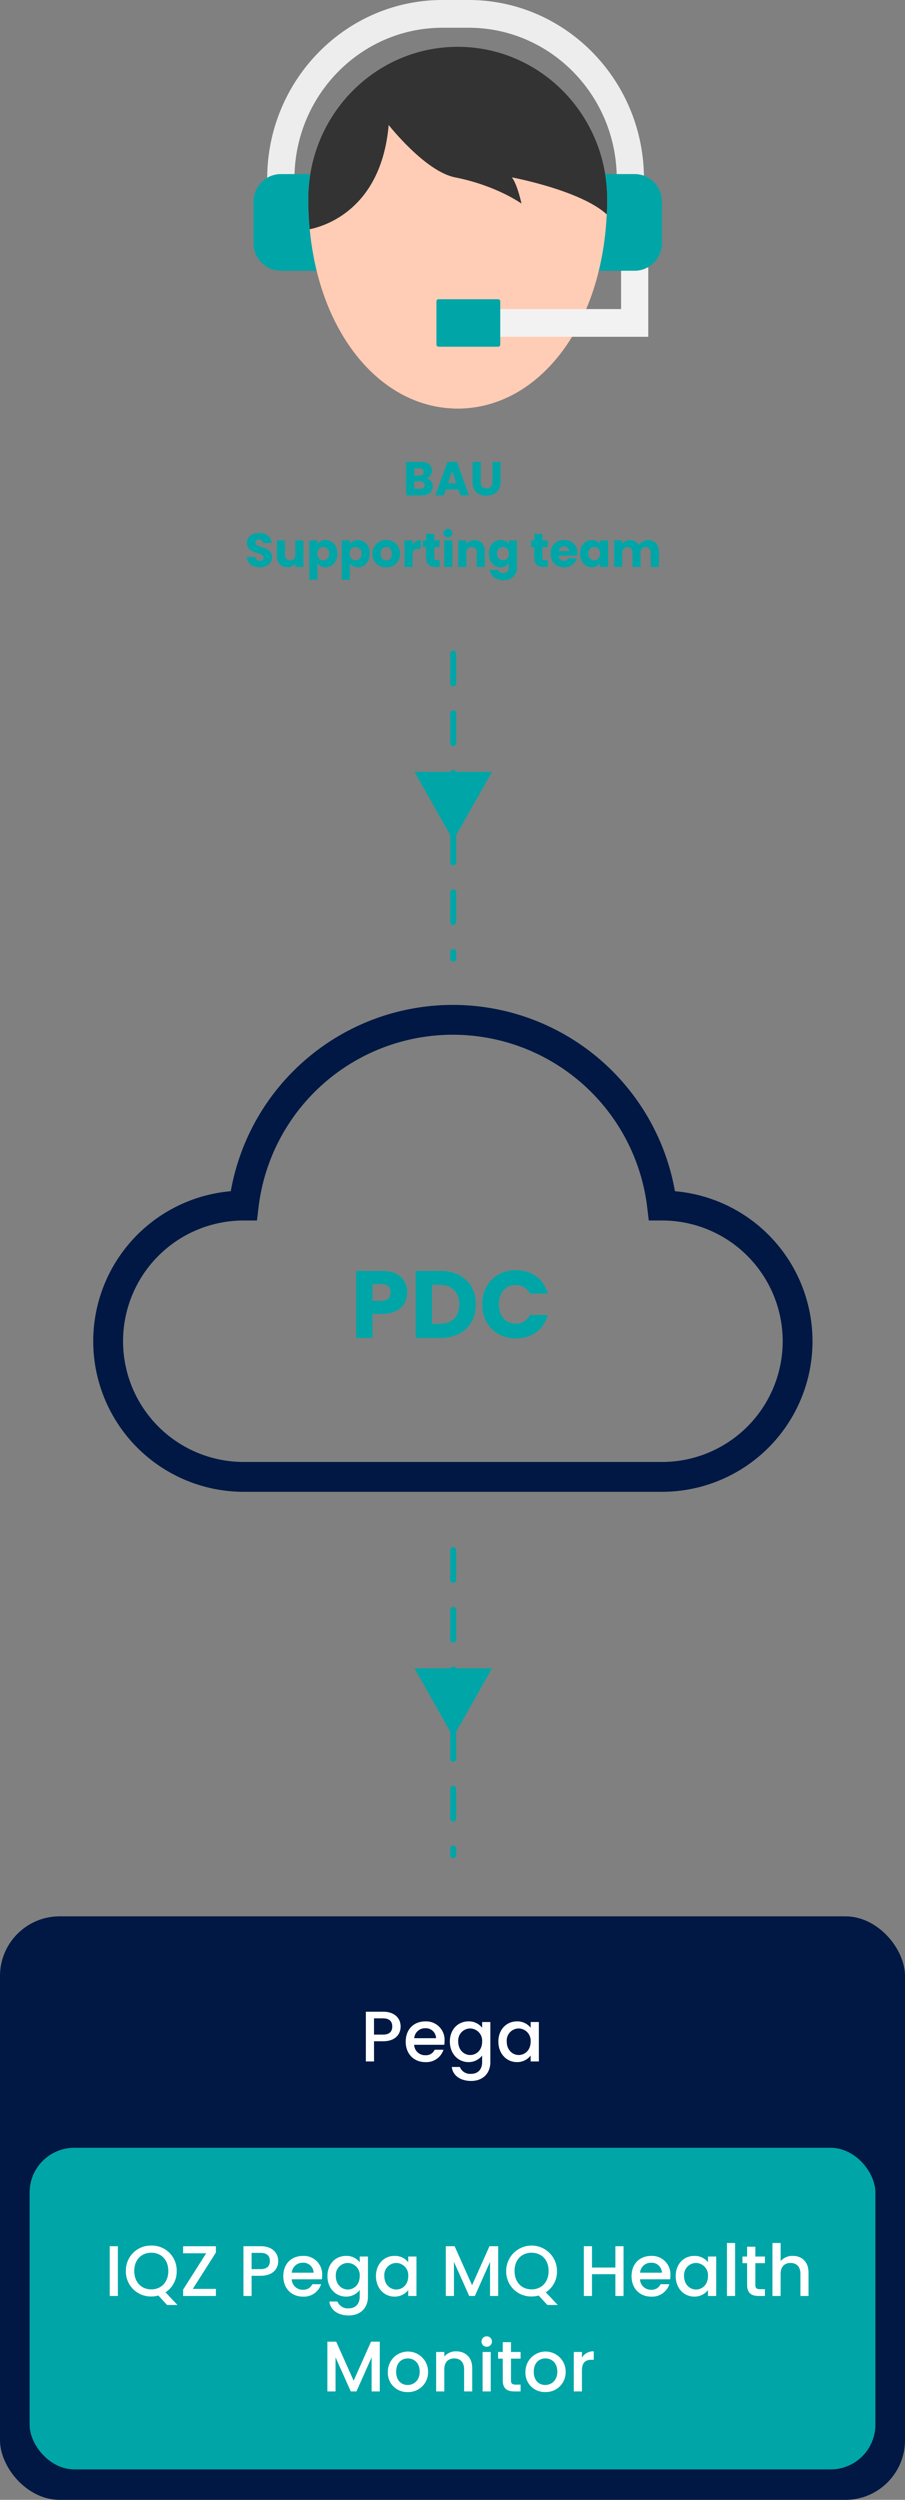 <svg xmlns="http://www.w3.org/2000/svg" width="303.543" height="837.976" viewBox="0 0 303.543 837.976"><rect x="0" y="0" width="303.543" height="837.976" fill="#808080" stroke="none"/><g transform="translate(-3059.229 -3786.667)"><path d="M76.879,13.576c0,.8-.528,1.216-1.44,1.216H73.423v-2.48h1.984C76.319,12.312,76.879,12.776,76.879,13.576Zm-.272-4.432c0,.768-.5,1.168-1.392,1.168H73.423V7.96h1.792C76.111,7.96,76.607,8.376,76.607,9.144Zm3.04,4.8a2.724,2.724,0,0,0-2.16-2.7,2.548,2.548,0,0,0,1.9-2.56c0-1.776-1.36-2.912-3.648-2.912H70.687V17h5.232C78.287,17,79.647,15.8,79.647,13.944ZM88.895,17h2.9L87.727,5.768H84.559L80.495,17h2.864l.672-1.984h4.192Zm-1.376-4.1H84.751l1.376-4.112Zm5.456-.432a4.307,4.307,0,0,0,4.64,4.64c2.592,0,4.768-1.536,4.768-4.64v-6.7H99.647v6.72a1.845,1.845,0,0,1-1.984,2.1c-1.3,0-1.952-.768-1.952-2.1V5.768H92.975ZM25.751,37.656c0-3.76-5.552-2.88-5.552-4.832A1,1,0,0,1,21.351,31.8a1.216,1.216,0,0,1,1.3,1.168h2.96c-.112-2.144-1.76-3.36-4.208-3.36-2.352,0-4.1,1.184-4.1,3.312-.032,3.984,5.584,2.864,5.584,4.944,0,.656-.512,1.056-1.312,1.056a1.288,1.288,0,0,1-1.392-1.28H17.271c.08,2.272,1.968,3.472,4.384,3.472C24.279,41.112,25.751,39.544,25.751,37.656Zm10.5-5.584H33.511V36.92a1.727,1.727,0,1,1-3.44,0V32.072h-2.72v5.216c0,2.384,1.392,3.808,3.456,3.808a3.253,3.253,0,0,0,2.7-1.312V41h2.736Zm4.7,1.264V32.072H38.215V45.256h2.736v-5.5A3.211,3.211,0,0,0,43.7,41.128c2.192,0,3.936-1.792,3.936-4.608s-1.744-4.576-3.936-4.576A3.148,3.148,0,0,0,40.951,33.336Zm3.9,3.184a1.975,1.975,0,1,1-3.92.016,1.973,1.973,0,1,1,3.92-.016Zm6.96-3.184V32.072H49.079V45.256h2.736v-5.5a3.211,3.211,0,0,0,2.752,1.376c2.192,0,3.936-1.792,3.936-4.608s-1.744-4.576-3.936-4.576A3.148,3.148,0,0,0,51.815,33.336Zm3.9,3.184a1.975,1.975,0,1,1-3.92.016,1.973,1.973,0,1,1,3.92-.016Zm12.96.016a4.64,4.64,0,0,0-9.28,0,4.379,4.379,0,0,0,4.608,4.592A4.43,4.43,0,0,0,68.679,36.536Zm-6.5,0c0-1.52.864-2.224,1.856-2.224.96,0,1.856.7,1.856,2.224a1.954,1.954,0,0,1-1.888,2.224C63.015,38.76,62.183,38.04,62.183,36.536Zm10.688.32c0-1.536.752-1.984,2.048-1.984h.752v-2.9a3.328,3.328,0,0,0-2.8,1.584V32.072H70.135V41h2.736Zm4.544,1.04c0,2.32,1.3,3.1,3.152,3.1h1.392V38.68h-.976c-.608,0-.832-.224-.832-.752V34.344h1.792V32.072H80.151V29.9H77.415v2.176H76.327v2.272h1.088ZM83.479,41h2.736V32.072H83.479Zm1.376-9.856a1.487,1.487,0,1,0-1.632-1.472A1.506,1.506,0,0,0,84.855,31.144ZM94.359,41h2.72V35.784c0-2.4-1.376-3.808-3.44-3.808a3.274,3.274,0,0,0-2.7,1.28V32.072H88.2V41h2.736V36.152a1.72,1.72,0,1,1,3.424,0Zm4.08-4.48c0,2.816,1.744,4.608,3.936,4.608a3.158,3.158,0,0,0,2.752-1.408v1.264c0,1.5-.816,2.048-1.856,2.048a1.684,1.684,0,0,1-1.792-1.1h-2.7c.24,2.128,1.968,3.472,4.624,3.472a4.116,4.116,0,0,0,4.464-4.416V32.072h-2.736v1.264a3.093,3.093,0,0,0-2.752-1.392C100.183,31.944,98.439,33.7,98.439,36.52Zm6.688.016a1.993,1.993,0,0,1-1.952,2.208,2.017,2.017,0,0,1-1.952-2.224,1.966,1.966,0,1,1,3.9.016Zm8.544,1.36c0,2.32,1.3,3.1,3.152,3.1h1.392V38.68h-.976c-.608,0-.832-.224-.832-.752V34.344H118.2V32.072h-1.792V29.9h-2.736v2.176h-1.088v2.272h1.088Zm10-3.76a1.544,1.544,0,0,1,1.68,1.536h-3.424A1.692,1.692,0,0,1,123.671,34.136Zm4.272,3.9h-2.912a1.455,1.455,0,0,1-1.424.864,1.655,1.655,0,0,1-1.7-1.712H128.1a6.911,6.911,0,0,0,.048-.8,4.207,4.207,0,0,0-4.448-4.448,4.288,4.288,0,0,0-4.512,4.592,4.3,4.3,0,0,0,4.512,4.592A4.173,4.173,0,0,0,127.943,38.04Zm1.1-1.52c0,2.816,1.744,4.608,3.92,4.608a3.157,3.157,0,0,0,2.768-1.392V41h2.736V32.072h-2.736v1.264a3.108,3.108,0,0,0-2.752-1.392C130.791,31.944,129.047,33.7,129.047,36.52Zm6.688.016a1.993,1.993,0,0,1-1.952,2.208,2.017,2.017,0,0,1-1.952-2.224,1.966,1.966,0,1,1,3.9.016ZM152.759,41h2.72V35.784c0-2.4-1.424-3.808-3.632-3.808a3.591,3.591,0,0,0-3.008,1.664,3.335,3.335,0,0,0-3.04-1.664,3.15,3.15,0,0,0-2.608,1.216v-1.12h-2.736V41h2.736V36.152a1.715,1.715,0,1,1,3.424,0V41h2.72V36.152a1.715,1.715,0,1,1,3.424,0Z" transform="translate(3124.75 3935.733)" fill="#00a6a7"/><g transform="translate(3144.266 3786.667)"><path d="M168.355,109.271c0,41.04-22.435,70.216-50.127,70.216S68.1,150.312,68.1,109.271C68.1,81.066,90.535,58.2,118.227,58.2S168.355,81.066,168.355,109.271Z" transform="translate(-49.737 -42.507)" fill="#333"/><path d="M137.616,172.954c1.861,2.319,3.236,8.79,3.236,8.79s-8.332-6.04-22.273-8.79c-10.085-2-22.273-17.554-22.273-17.554-2.481,28.367-21.6,33.949-26.506,34.946,3.371,35.647,24.3,60.131,49.669,60.131,26.533,0,48.24-26.776,49.993-65.12C160.509,177.214,137.616,172.954,137.616,172.954Z" transform="translate(-50.979 -113.497)" fill="#ffccb5"/><g transform="translate(0 58.352)"><path d="M19.037,216.4h-9.9A9.219,9.219,0,0,0,0,225.7v13.806a9.219,9.219,0,0,0,9.141,9.3h12a101.019,101.019,0,0,1-2.777-24A50.617,50.617,0,0,1,19.037,216.4Z" transform="translate(0 -216.4)" fill="#00a6a7"/><path d="M441.6,216.4h-9.9a53.675,53.675,0,0,1,.674,8.413,101.022,101.022,0,0,1-2.777,24h12a9.219,9.219,0,0,0,9.141-9.3V225.7A9.2,9.2,0,0,0,441.6,216.4Z" transform="translate(-313.76 -216.4)" fill="#00a6a7"/></g><path d="M346.361,333.24H341.8v12.835H299.2v9.3h51.718V332A8.937,8.937,0,0,1,346.361,333.24Z" transform="translate(-218.522 -242.477)" fill="#f2f2f2"/><path d="M248.182,387.909H228.228a.725.725,0,0,1-.728-.728V372.728a.725.725,0,0,1,.728-.728h19.954a.725.725,0,0,1,.728.728v14.453A.725.725,0,0,1,248.182,387.909Z" transform="translate(-166.155 -271.691)" fill="#00a6a7"/><path d="M84.574,0H75.783C43.452,0,17.162,26.722,17,59.592a9.011,9.011,0,0,1,4.557-1.24h4.611C26.977,31.171,48.926,9.3,75.81,9.3h8.764c26.884,0,48.833,21.868,49.642,49.049h6.067a8.989,8.989,0,0,1,3.074.539C142.817,26.345,116.662,0,84.574,0Z" transform="translate(-12.416)" fill="#ededed"/></g><line y2="102.247" transform="translate(3211.247 4005.768)" fill="none" stroke="#00a6a7" stroke-linecap="round" stroke-width="2" stroke-dasharray="10 10"/><line y2="102.247" transform="translate(3211.247 4306.286)" fill="none" stroke="#00a6a7" stroke-linecap="round" stroke-width="2" stroke-dasharray="10 10"/><path d="M13,0,26,23H0Z" transform="translate(3224.247 4068.391) rotate(180)" fill="#00a6a7"/><path d="M13,0,26,23H0Z" transform="translate(3224.247 4368.909) rotate(180)" fill="#00a6a7"/><path d="M60.151,21.584V15.952h2.976c2.176,0,3.1,1.088,3.1,2.816s-.928,2.816-3.1,2.816ZM71.8,18.768c0-4.128-2.752-7.232-8.256-7.232H54.679V34h5.472V25.936h3.392C69.271,25.936,71.8,22.48,71.8,18.768Zm11.264-7.232H74.647V34h8.416c7.168,0,11.776-4.576,11.776-11.232C94.839,16.08,90.231,11.536,83.063,11.536ZM80.119,29.264V16.208h2.592c4.128,0,6.56,2.432,6.56,6.56s-2.432,6.5-6.56,6.5Zm16.864-6.528c0,6.72,4.672,11.424,11.3,11.424,5.344,0,9.376-2.976,10.656-7.84h-6.016a4.949,4.949,0,0,1-4.7,2.88c-3.36,0-5.664-2.5-5.664-6.464s2.3-6.464,5.664-6.464a4.949,4.949,0,0,1,4.7,2.88h6.016c-1.28-4.864-5.312-7.872-10.656-7.872C101.655,11.28,96.983,16.016,96.983,22.736Z" transform="translate(3124 4201.157)" fill="#00a6a7"/><path d="M185.77,135.85a70.646,70.646,0,0,0-140.294,0,45.474,45.474,0,1,0,0,90.948h140.3a45.474,45.474,0,1,0,0-90.948Z" transform="translate(3095.5 4054.935)" fill="none" stroke="#001843" stroke-width="10"/><rect width="303.543" height="195.604" rx="20" transform="translate(3059.229 4429.038)" fill="#001843"/><rect width="283.681" height="107.811" rx="15" transform="translate(3069.16 4506.626)" fill="#00a6a7"/><path d="M17.727,16V10.552h3.024c2.136,0,3.1,1.008,3.1,2.736,0,1.68-.96,2.712-3.1,2.712Zm8.928-2.712c0-2.712-1.944-4.968-5.9-4.968h-5.76V25h2.736V18.232h3.024C25.095,18.232,26.655,15.664,26.655,13.288Zm8.184.576a3.434,3.434,0,0,1,3.7,3.336h-7.32A3.6,3.6,0,0,1,34.839,13.864Zm6.192,7.2H38.079a3.2,3.2,0,0,1-3.12,1.848,3.638,3.638,0,0,1-3.768-3.5h10.1a8.44,8.44,0,0,0,.1-1.344,6.167,6.167,0,0,0-6.432-6.5c-3.912,0-6.6,2.664-6.6,6.816s2.808,6.84,6.6,6.84A6.043,6.043,0,0,0,41.031,21.064Zm2.136-2.736c0,4.08,2.76,6.888,6.24,6.888a5.677,5.677,0,0,0,4.584-2.208v2.208c0,2.64-1.584,3.936-3.7,3.936a3.686,3.686,0,0,1-3.768-2.3H43.815c.336,2.928,2.952,4.68,6.48,4.68,4.128,0,6.456-2.712,6.456-6.312V11.776h-2.76V13.7a5.6,5.6,0,0,0-4.584-2.136C45.927,11.56,43.167,14.248,43.167,18.328Zm10.824.048c0,2.856-1.944,4.464-4.008,4.464-2.04,0-4.008-1.656-4.008-4.512a4.057,4.057,0,0,1,4.008-4.392A4.1,4.1,0,0,1,53.991,18.376Zm5.448-.048c0,4.08,2.76,6.888,6.192,6.888a5.692,5.692,0,0,0,4.632-2.184V25h2.76V11.776h-2.76V13.7a5.629,5.629,0,0,0-4.584-2.136C62.2,11.56,59.439,14.248,59.439,18.328Zm10.824.048c0,2.856-1.944,4.464-4.008,4.464-2.04,0-4.008-1.656-4.008-4.512a4.057,4.057,0,0,1,4.008-4.392A4.1,4.1,0,0,1,70.263,18.376Z" transform="translate(3166.946 4452.687)" fill="#fff"/><path d="M8.013,25h2.736V8.32H8.013Zm8.232-8.376c0-3.768,2.4-6.12,5.712-6.12s5.712,2.352,5.712,6.12-2.4,6.168-5.712,6.168S16.245,20.392,16.245,16.624Zm14.232,0a8.315,8.315,0,0,0-8.52-8.52,8.343,8.343,0,0,0-8.52,8.52,8.349,8.349,0,0,0,8.52,8.544,8.484,8.484,0,0,0,2.376-.312l2.928,3.168h3.48l-4.008-4.248A8.275,8.275,0,0,0,30.477,16.624Zm13.152-8.3H32.637V10.7h7.728L32.637,22.864V25H43.629V22.624H35.877l7.752-12.168ZM55.6,16V10.552h3.024c2.136,0,3.1,1.008,3.1,2.736,0,1.68-.96,2.712-3.1,2.712Zm8.928-2.712c0-2.712-1.944-4.968-5.9-4.968h-5.76V25H55.6V18.232h3.024C62.973,18.232,64.533,15.664,64.533,13.288Zm8.184.576a3.434,3.434,0,0,1,3.7,3.336h-7.32A3.6,3.6,0,0,1,72.717,13.864Zm6.192,7.2H75.957a3.2,3.2,0,0,1-3.12,1.848,3.638,3.638,0,0,1-3.768-3.5h10.1a8.439,8.439,0,0,0,.1-1.344,6.167,6.167,0,0,0-6.432-6.5c-3.912,0-6.6,2.664-6.6,6.816s2.808,6.84,6.6,6.84A6.043,6.043,0,0,0,78.909,21.064Zm2.136-2.736c0,4.08,2.76,6.888,6.24,6.888a5.677,5.677,0,0,0,4.584-2.208v2.208c0,2.64-1.584,3.936-3.7,3.936a3.686,3.686,0,0,1-3.768-2.3H81.693c.336,2.928,2.952,4.68,6.48,4.68,4.128,0,6.456-2.712,6.456-6.312V11.776h-2.76V13.7a5.6,5.6,0,0,0-4.584-2.136C83.8,11.56,81.045,14.248,81.045,18.328Zm10.824.048c0,2.856-1.944,4.464-4.008,4.464-2.04,0-4.008-1.656-4.008-4.512a4.057,4.057,0,0,1,4.008-4.392A4.1,4.1,0,0,1,91.869,18.376Zm5.448-.048c0,4.08,2.76,6.888,6.192,6.888a5.692,5.692,0,0,0,4.632-2.184V25h2.76V11.776h-2.76V13.7a5.629,5.629,0,0,0-4.584-2.136C100.077,11.56,97.317,14.248,97.317,18.328Zm10.824.048c0,2.856-1.944,4.464-4.008,4.464-2.04,0-4.008-1.656-4.008-4.512a4.057,4.057,0,0,1,4.008-4.392A4.1,4.1,0,0,1,108.141,18.376ZM120.741,25h2.736V13.576L128.589,25h1.9l5.088-11.424V25h2.736V8.32h-2.928L129.549,21.4,123.693,8.32h-2.952ZM143.8,16.624c0-3.768,2.4-6.12,5.712-6.12s5.712,2.352,5.712,6.12-2.4,6.168-5.712,6.168S143.8,20.392,143.8,16.624Zm14.232,0a8.52,8.52,0,1,0-17.04,0,8.349,8.349,0,0,0,8.52,8.544,8.484,8.484,0,0,0,2.376-.312l2.928,3.168h3.48l-4.008-4.248A8.275,8.275,0,0,0,158.037,16.624ZM177.621,25h2.736V8.32h-2.736v7.152h-7.848V8.32h-2.736V25h2.736V17.7h7.848Zm11.9-11.136a3.434,3.434,0,0,1,3.7,3.336H185.9A3.6,3.6,0,0,1,189.525,13.864Zm6.192,7.2h-2.952a3.2,3.2,0,0,1-3.12,1.848,3.638,3.638,0,0,1-3.768-3.5h10.1a8.441,8.441,0,0,0,.1-1.344,6.167,6.167,0,0,0-6.432-6.5c-3.912,0-6.6,2.664-6.6,6.816s2.808,6.84,6.6,6.84A6.043,6.043,0,0,0,195.717,21.064Zm2.136-2.736c0,4.08,2.76,6.888,6.192,6.888a5.692,5.692,0,0,0,4.632-2.184V25h2.76V11.776h-2.76V13.7a5.629,5.629,0,0,0-4.584-2.136C200.613,11.56,197.853,14.248,197.853,18.328Zm10.824.048c0,2.856-1.944,4.464-4.008,4.464-2.04,0-4.008-1.656-4.008-4.512a4.057,4.057,0,0,1,4.008-4.392A4.1,4.1,0,0,1,208.677,18.376ZM215.037,25h2.736V7.24h-2.736Zm6.768-3.672c0,2.688,1.464,3.672,3.816,3.672h2.16V22.72H226.1c-1.152,0-1.536-.408-1.536-1.392v-7.32h3.216V11.776h-3.216V8.488H221.8v3.288h-1.56v2.232h1.56ZM230.3,25h2.736V17.608c0-2.424,1.32-3.672,3.336-3.672,1.992,0,3.312,1.248,3.312,3.672V25H242.4V17.2c0-3.7-2.3-5.64-5.256-5.64a5.242,5.242,0,0,0-4.1,1.752V7.24H230.3ZM81.021,57h2.736V45.576L88.869,57h1.9l5.088-11.424V57h2.736V40.32H95.661L89.829,53.4,83.973,40.32H81.021Zm33.768-6.624a6.744,6.744,0,1,0-13.488,0,6.447,6.447,0,0,0,6.624,6.84A6.624,6.624,0,0,0,114.789,50.376Zm-10.7,0c0-3,1.848-4.44,3.912-4.44,2.04,0,3.984,1.44,3.984,4.44s-2.016,4.464-4.056,4.464C105.861,54.84,104.085,53.376,104.085,50.376ZM126.885,57H129.6V49.2c0-3.7-2.328-5.64-5.424-5.64a5.087,5.087,0,0,0-3.936,1.728V43.776H117.5V57h2.736V49.608c0-2.424,1.32-3.672,3.336-3.672,1.992,0,3.312,1.248,3.312,3.672Zm6.192,0h2.736V43.776h-2.736Zm1.392-14.976a1.752,1.752,0,1,0-1.752-1.752A1.726,1.726,0,0,0,134.469,42.024Zm5.376,11.3c0,2.688,1.464,3.672,3.816,3.672h2.16V54.72h-1.68c-1.152,0-1.536-.408-1.536-1.392v-7.32h3.216V43.776H142.6V40.488h-2.76v3.288h-1.56v2.232h1.56Zm21.1-2.952a6.744,6.744,0,1,0-13.488,0,6.447,6.447,0,0,0,6.624,6.84A6.624,6.624,0,0,0,160.941,50.376Zm-10.7,0c0-3,1.848-4.44,3.912-4.44,2.04,0,3.984,1.44,3.984,4.44s-2.016,4.464-4.056,4.464C152.013,54.84,150.237,53.376,150.237,50.376Zm16.152-.336c0-2.808,1.248-3.648,3.264-3.648h.7V43.56a4.307,4.307,0,0,0-3.96,2.136v-1.92h-2.736V57h2.736Z" transform="translate(3088.014 4531.296)" fill="#fff"/></g></svg>